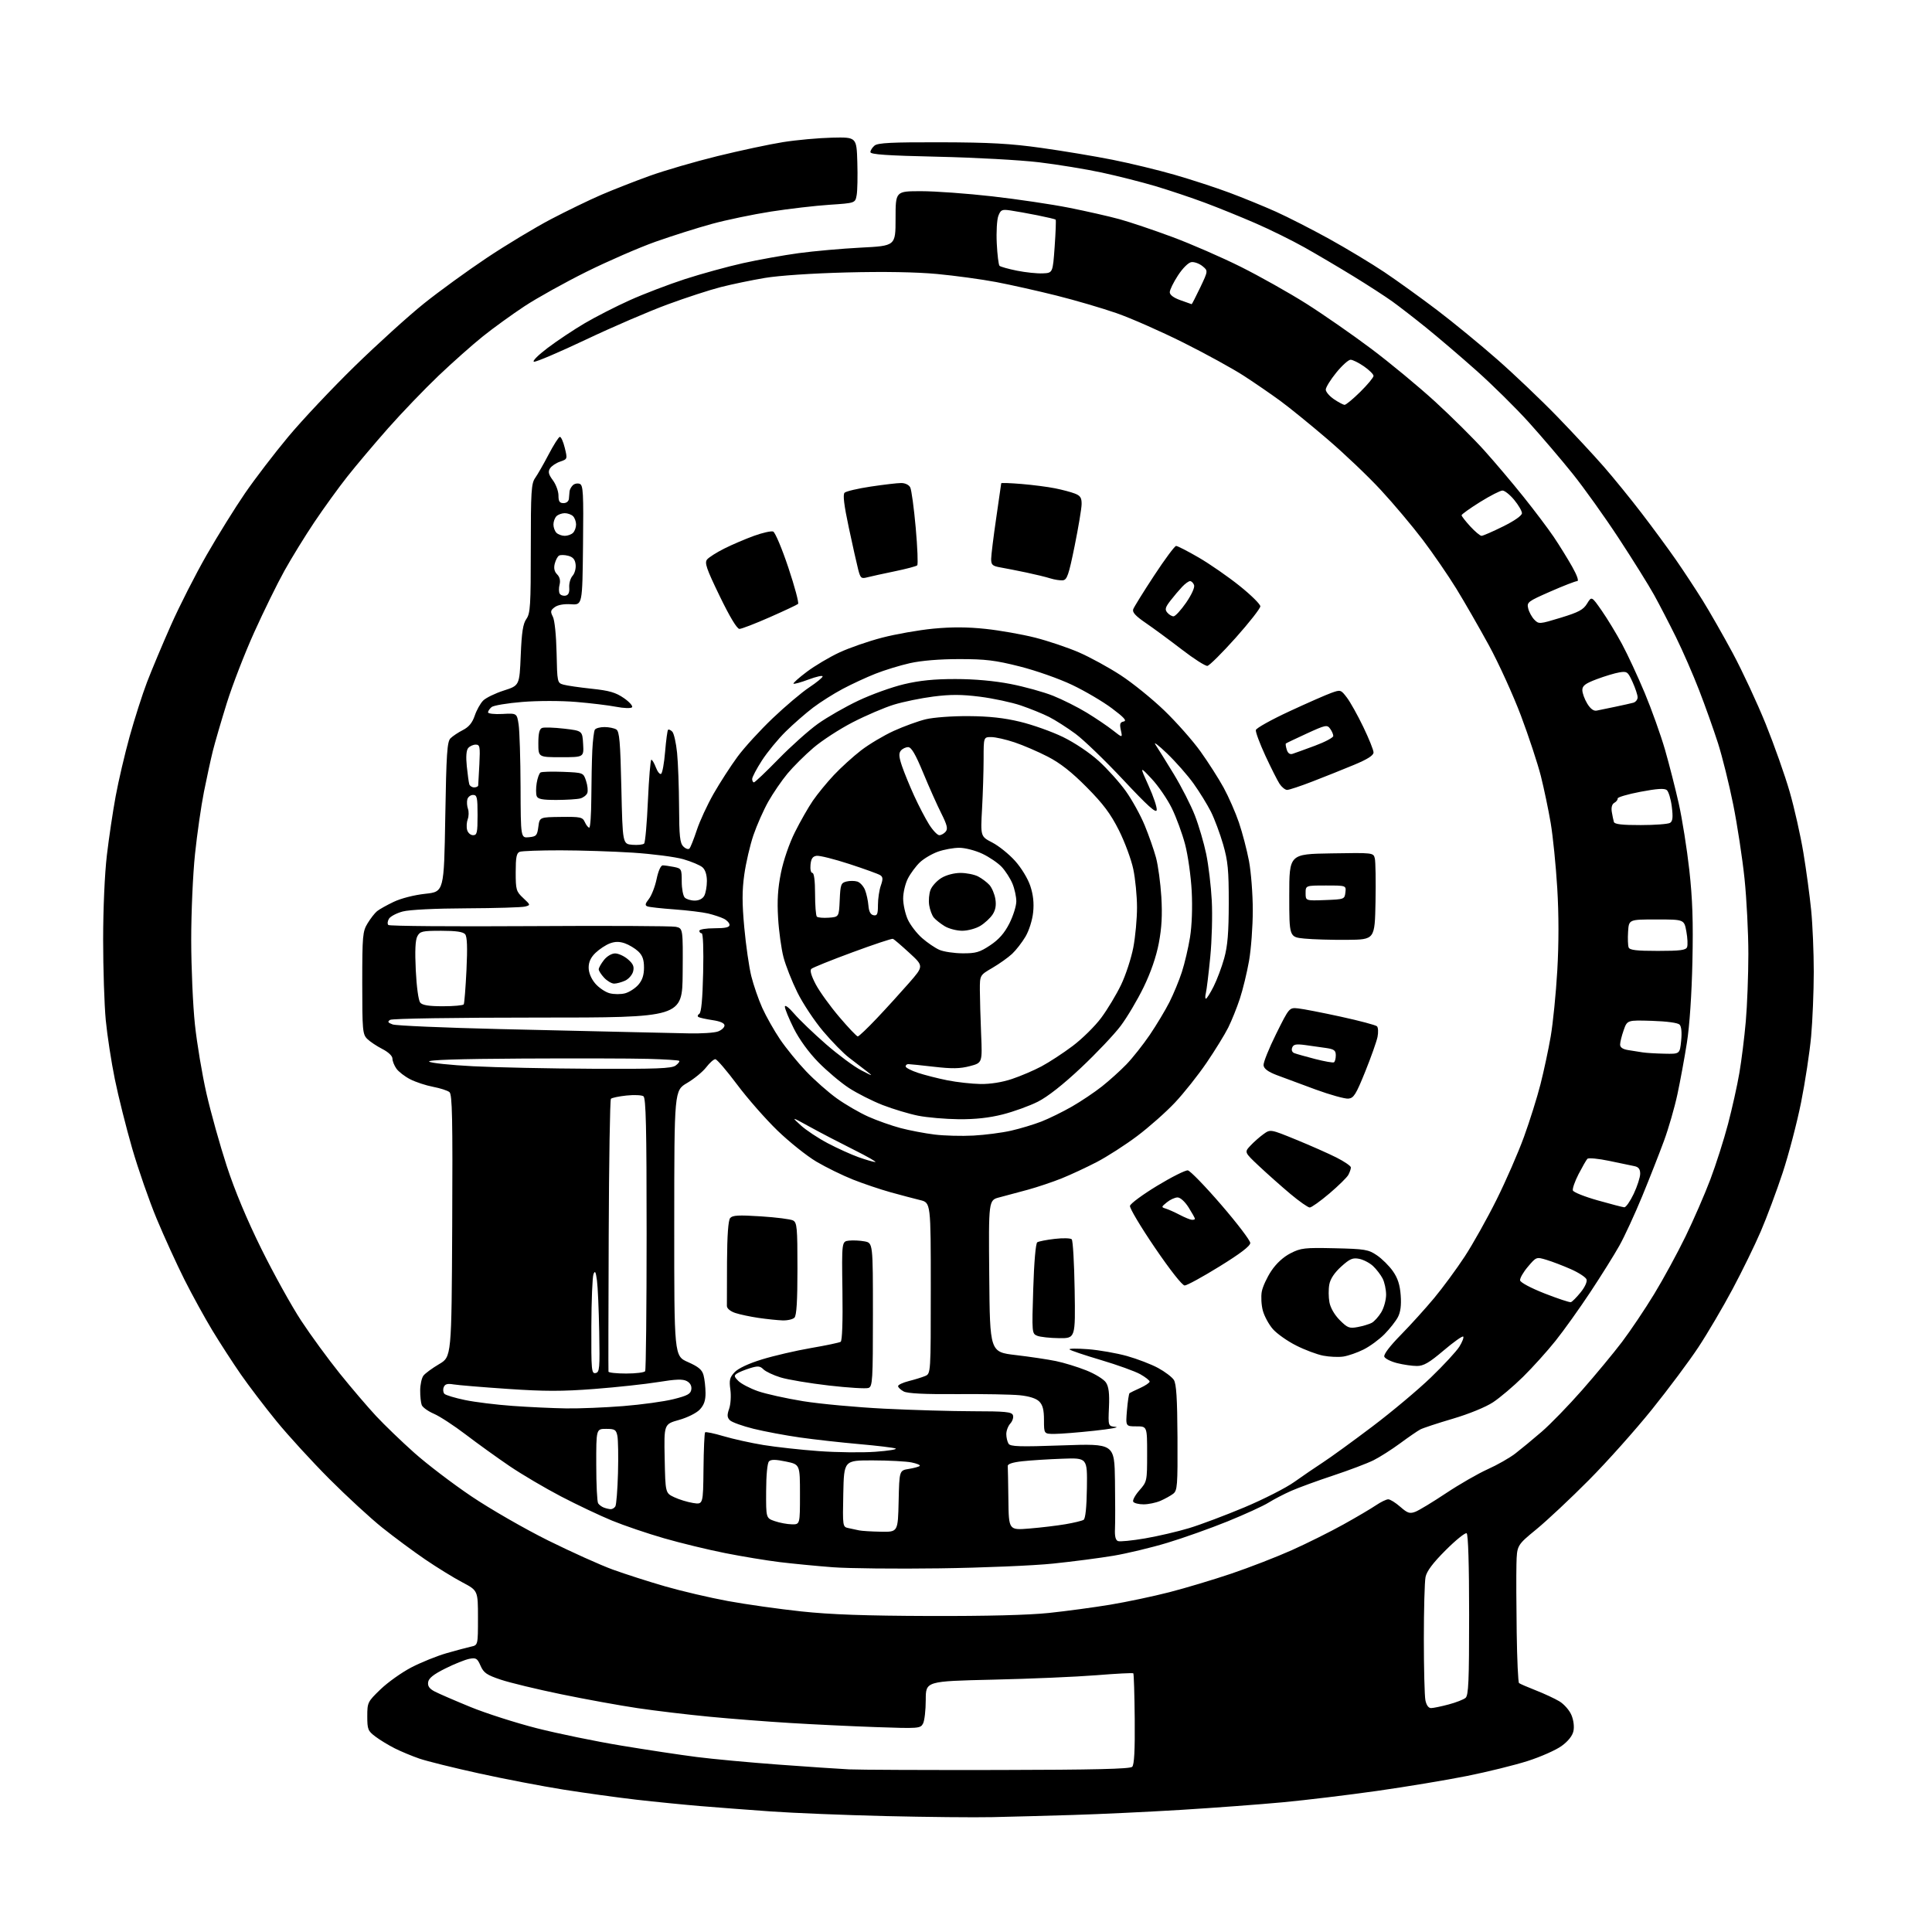<?xml version="1.0" encoding="UTF-8" standalone="no"?>
<svg 
  version="1.1" 
  xmlns="http://www.w3.org/2000/svg" 
  xmlns:xlink="http://www.w3.org/1999/xlink" 
  xmlns:svg="http://www.w3.org/2000/svg"
  xmlns:rdf="http://www.w3.org/1999/02/22-rdf-syntax-ns#"
  xmlns:cc="http://creativecommons.org/ns#"
  xmlns:dc="http://purl.org/dc/elements/1.1/"
  viewBox="0 0 768 768"
  width="768"
  height="768"
>
<style>svg {background-color: white; }</style>"
<path stroke="none" fill="black" fill-rule="evenodd" d="M394.50,722.34C387.35,722.50 368.23,722.31 352.00,721.92C335.77,721.53 315.30,720.70 306.50,720.08C297.70,719.45 285.10,718.50 278.50,717.95C271.90,717.40 260.43,716.26 253.00,715.41C245.57,714.56 232.53,712.75 224.00,711.40C215.47,710.04 200.30,707.13 190.28,704.92C180.26,702.72 169.66,700.09 166.73,699.08C163.80,698.07 159.40,696.24 156.95,695.01C154.50,693.78 151.04,691.68 149.25,690.33C146.26,688.09 146.00,687.46 146.00,682.26C146.00,676.76 146.14,676.48 151.25,671.55C154.14,668.76 159.65,664.84 163.50,662.83C167.35,660.83 173.65,658.28 177.50,657.17C181.35,656.06 185.74,654.88 187.25,654.56C190.00,653.96 190.00,653.96 190.00,643.12C190.00,632.28 190.00,632.28 183.75,628.98C180.31,627.17 173.68,623.08 169.00,619.89C164.32,616.70 156.68,611.04 152.00,607.30C147.32,603.56 137.85,594.84 130.94,587.92C124.04,581.00 114.56,570.65 109.89,564.92C105.22,559.19 98.82,550.79 95.68,546.26C92.54,541.73 87.48,533.91 84.43,528.89C81.39,523.86 76.38,514.75 73.30,508.63C70.23,502.51 65.27,491.65 62.29,484.50C59.31,477.35 54.93,464.75 52.54,456.50C50.16,448.25 47.05,435.88 45.65,429.00C44.24,422.12 42.62,411.55 42.04,405.50C41.47,399.45 41.00,385.05 41.00,373.49C41.00,361.28 41.62,347.26 42.48,339.99C43.29,333.12 44.86,322.55 45.98,316.50C47.09,310.45 49.60,299.74 51.55,292.70C53.51,285.66 56.60,275.99 58.43,271.20C60.26,266.42 64.53,256.23 67.93,248.57C71.32,240.91 77.73,228.31 82.17,220.57C86.61,212.83 93.45,201.82 97.37,196.11C101.29,190.39 109.04,180.27 114.59,173.61C120.14,166.95 132.06,154.30 141.09,145.49C150.12,136.69 162.45,125.52 168.50,120.67C174.55,115.82 185.80,107.65 193.50,102.51C201.20,97.37 212.68,90.46 219.00,87.14C225.32,83.83 234.32,79.47 239.00,77.45C243.68,75.43 252.31,72.05 258.19,69.93C264.06,67.81 276.21,64.27 285.19,62.06C294.16,59.86 305.89,57.35 311.25,56.50C316.61,55.64 325.39,54.85 330.75,54.72C340.50,54.50 340.50,54.50 340.80,64.50C340.97,70.00 340.85,75.90 340.53,77.61C339.96,80.72 339.96,80.72 329.73,81.40C324.10,81.77 313.65,82.99 306.50,84.10C299.35,85.22 288.77,87.42 282.99,89.00C277.21,90.58 267.12,93.78 260.56,96.10C254.01,98.43 241.64,103.81 233.07,108.06C224.51,112.32 213.45,118.47 208.50,121.73C203.55,125.00 196.12,130.37 192.00,133.67C187.88,136.97 179.92,144.03 174.32,149.36C168.73,154.70 159.69,164.11 154.24,170.28C148.79,176.45 141.50,185.10 138.03,189.49C134.56,193.88 128.68,202.02 124.96,207.56C121.24,213.10 115.89,221.80 113.06,226.89C110.23,231.98 104.83,242.98 101.06,251.33C97.29,259.67 92.38,272.35 90.15,279.50C87.93,286.65 85.43,295.20 84.61,298.50C83.79,301.80 82.20,309.12 81.07,314.77C79.95,320.42 78.35,331.54 77.52,339.49C76.68,347.44 76.00,362.84 76.01,373.72C76.02,384.60 76.68,399.67 77.48,407.21C78.28,414.76 80.35,427.13 82.08,434.71C83.82,442.30 87.44,455.25 90.13,463.50C93.30,473.23 98.15,484.83 103.92,496.50C108.82,506.40 115.93,519.23 119.73,525.00C123.52,530.77 130.42,540.21 135.06,545.98C139.70,551.74 146.20,559.35 149.50,562.89C152.80,566.43 159.64,573.02 164.70,577.53C169.76,582.04 180.00,589.84 187.46,594.86C194.91,599.88 208.60,607.75 217.86,612.35C227.13,616.94 238.71,622.16 243.61,623.94C248.50,625.71 257.86,628.72 264.42,630.61C270.97,632.50 282.22,635.13 289.42,636.45C296.61,637.77 309.70,639.62 318.50,640.56C330.14,641.81 344.04,642.30 369.50,642.38C392.22,642.45 408.89,642.02 417.00,641.17C423.88,640.44 434.82,638.97 441.32,637.89C447.82,636.81 458.40,634.58 464.82,632.93C471.24,631.28 482.35,627.95 489.50,625.53C496.65,623.11 507.45,618.92 513.50,616.22C519.55,613.51 528.77,608.92 534.00,606.01C539.23,603.11 545.07,599.66 546.98,598.36C548.90,597.06 551.09,596.00 551.85,596.00C552.61,596.00 554.76,597.34 556.62,598.97C559.51,601.51 560.39,601.80 562.61,600.96C564.04,600.42 569.55,597.08 574.85,593.55C580.16,590.02 587.59,585.75 591.37,584.05C595.15,582.36 600.10,579.54 602.37,577.79C604.64,576.04 609.34,572.16 612.82,569.16C616.30,566.16 623.53,558.71 628.90,552.60C634.27,546.50 641.42,537.86 644.79,533.42C648.15,528.97 653.90,520.42 657.55,514.42C661.21,508.41 666.82,498.10 670.03,491.50C673.24,484.90 677.68,474.70 679.89,468.84C682.11,462.97 685.27,453.07 686.91,446.84C688.55,440.60 690.59,431.45 691.43,426.50C692.28,421.55 693.43,412.32 693.98,406.00C694.54,399.68 694.99,387.62 695.00,379.22C695.00,370.82 694.31,357.32 693.47,349.22C692.62,341.12 690.60,327.89 688.98,319.81C687.36,311.73 684.63,300.76 682.93,295.43C681.22,290.10 677.86,280.65 675.45,274.43C673.05,268.21 668.90,258.71 666.24,253.31C663.58,247.92 659.66,240.35 657.53,236.50C655.40,232.65 649.09,222.53 643.49,214.00C637.90,205.47 629.63,193.90 625.12,188.28C620.61,182.66 612.74,173.44 607.63,167.78C602.52,162.13 593.20,152.93 586.92,147.34C580.64,141.75 571.67,134.09 567.00,130.32C562.33,126.55 556.25,121.84 553.50,119.86C550.75,117.88 543.77,113.36 538.00,109.82C532.23,106.28 523.45,101.10 518.50,98.32C513.55,95.54 504.77,91.21 499.00,88.71C493.23,86.20 484.20,82.54 478.95,80.58C473.70,78.62 464.93,75.68 459.45,74.04C453.98,72.41 444.32,69.96 438.00,68.60C431.68,67.24 420.43,65.40 413.00,64.51C405.57,63.62 387.46,62.62 372.75,62.30C352.60,61.85 346.00,61.40 346.00,60.47C346.00,59.80 346.74,58.63 347.65,57.87C348.96,56.79 354.46,56.51 373.90,56.56C393.46,56.61 401.68,57.07 414.00,58.80C422.52,59.99 435.24,62.11 442.25,63.51C449.26,64.90 460.36,67.59 466.92,69.48C473.48,71.37 483.27,74.56 488.67,76.58C494.08,78.60 502.40,82.00 507.17,84.14C511.95,86.29 521.52,91.18 528.46,95.01C535.39,98.85 545.21,104.77 550.28,108.16C555.35,111.56 564.78,118.35 571.24,123.25C577.70,128.16 588.50,137.02 595.24,142.94C601.98,148.86 612.69,159.06 619.03,165.60C625.37,172.15 633.70,181.10 637.53,185.50C641.37,189.90 648.14,198.22 652.57,204.00C657.00,209.78 663.12,218.10 666.18,222.50C669.23,226.90 673.99,234.13 676.76,238.57C679.53,243.01 684.93,252.46 688.76,259.57C692.58,266.68 698.49,279.37 701.89,287.77C705.28,296.17 709.58,308.32 711.43,314.77C713.29,321.22 715.74,332.12 716.88,339.00C718.02,345.88 719.41,356.16 719.97,361.86C720.54,367.55 721.00,378.58 721.00,386.36C720.99,394.14 720.52,405.68 719.95,412.00C719.37,418.32 717.58,430.12 715.96,438.21C714.34,446.30 711.04,458.90 708.63,466.21C706.21,473.52 702.30,484.00 699.93,489.50C697.57,495.00 692.51,505.35 688.69,512.50C684.88,519.65 678.79,530.00 675.16,535.50C671.54,541.00 663.19,552.18 656.63,560.33C650.06,568.49 638.80,581.11 631.59,588.36C624.39,595.62 615.01,604.41 610.75,607.91C603.00,614.27 603.00,614.27 602.81,621.88C602.71,626.07 602.75,638.27 602.91,649.00C603.06,659.73 603.48,668.75 603.84,669.05C604.20,669.35 607.20,670.65 610.50,671.94C613.80,673.23 618.01,675.19 619.86,676.29C621.72,677.40 623.88,679.86 624.67,681.76C625.53,683.81 625.85,686.40 625.46,688.16C625.05,690.04 623.32,692.20 620.75,694.06C618.52,695.68 612.46,698.36 607.29,700.02C602.12,701.67 591.27,704.35 583.19,705.97C575.11,707.59 559.05,710.26 547.50,711.90C535.95,713.54 519.07,715.58 510.00,716.43C500.92,717.28 482.70,718.64 469.50,719.45C456.30,720.25 436.95,721.17 426.50,721.48C416.05,721.80 401.65,722.18 394.50,722.34zM396.70,703.60C435.02,703.53 449.21,703.19 450.07,702.33C450.88,701.52 451.18,695.78 451.07,683.37C450.98,673.58 450.73,665.40 450.51,665.17C450.29,664.95 443.67,665.29 435.80,665.93C427.94,666.56 409.46,667.36 394.75,667.69C368.00,668.31 368.00,668.31 368.00,675.72C368.00,679.80 367.51,684.04 366.92,685.15C365.87,687.10 365.21,687.15 348.17,686.55C338.45,686.21 323.07,685.47 314.00,684.91C304.93,684.36 290.52,683.24 282.00,682.42C273.48,681.61 260.65,680.08 253.50,679.02C246.35,677.96 232.66,675.47 223.08,673.49C213.49,671.52 202.69,668.91 199.08,667.70C193.49,665.83 192.28,665.00 191.03,662.17C189.73,659.19 189.24,658.90 186.53,659.42C184.87,659.75 180.57,661.47 177.00,663.26C172.34,665.58 170.41,667.12 170.19,668.69C169.96,670.28 170.70,671.31 172.88,672.44C174.53,673.29 180.90,676.05 187.03,678.56C193.16,681.07 205.00,684.86 213.34,686.99C221.68,689.11 236.82,692.23 247.00,693.91C257.18,695.60 270.68,697.64 277.00,698.44C283.32,699.25 297.95,700.61 309.50,701.46C321.05,702.31 333.65,703.16 337.50,703.35C341.35,703.54 367.99,703.65 396.70,703.60zM568.88,678.99C569.77,678.98 572.89,678.34 575.81,677.56C578.72,676.79 581.76,675.61 582.56,674.95C583.76,673.95 584.00,668.45 584.00,641.94C584.00,621.94 583.63,609.89 583.01,609.50C582.46,609.17 578.71,612.19 574.67,616.23C569.55,621.35 567.14,624.57 566.67,626.91C566.30,628.75 566.00,639.81 566.00,651.50C566.00,663.19 566.28,674.16 566.62,675.88C567.02,677.84 567.85,679.00 568.88,678.99zM373.50,623.44C356.45,623.68 337.32,623.48 331.00,623.00C324.68,622.52 315.23,621.60 310.00,620.97C304.77,620.33 294.99,618.72 288.25,617.38C281.52,616.05 270.60,613.40 264.00,611.50C257.40,609.60 248.06,606.43 243.25,604.45C238.44,602.47 229.32,598.15 223.00,594.85C216.68,591.55 207.49,586.13 202.58,582.81C197.68,579.48 189.84,573.84 185.16,570.27C180.48,566.70 174.78,562.98 172.47,561.99C170.17,561.00 168.00,559.44 167.64,558.52C167.29,557.59 167.01,554.96 167.03,552.67C167.05,550.38 167.63,547.75 168.32,546.84C169.02,545.93 171.82,543.87 174.54,542.27C179.50,539.36 179.50,539.36 179.76,487.31C179.97,444.44 179.78,435.06 178.66,434.13C177.91,433.51 174.99,432.57 172.17,432.03C169.34,431.50 165.26,430.15 163.08,429.04C160.91,427.93 158.43,426.02 157.57,424.79C156.70,423.56 156.00,421.76 156.00,420.80C156.00,419.75 154.36,418.21 151.96,416.98C149.74,415.84 147.04,414.04 145.96,412.96C144.14,411.14 144.00,409.53 144.00,390.75C144.01,371.87 144.15,370.26 146.13,367.02C147.30,365.10 148.98,362.94 149.88,362.21C150.77,361.48 153.75,359.81 156.50,358.50C159.40,357.11 164.66,355.77 169.00,355.30C176.50,354.50 176.50,354.50 177.00,324.78C177.43,299.51 177.74,294.83 179.08,293.49C179.94,292.63 182.16,291.15 184.00,290.21C186.37,289.00 187.75,287.33 188.71,284.50C189.45,282.30 190.96,279.60 192.05,278.50C193.14,277.40 196.84,275.60 200.27,274.50C206.50,272.50 206.50,272.50 207.00,260.50C207.38,251.27 207.90,247.93 209.25,246.03C210.81,243.83 211.00,240.73 211.00,218.00C211.00,195.27 211.19,192.17 212.75,189.98C213.71,188.62 216.11,184.43 218.08,180.67C220.05,176.90 222.05,173.75 222.53,173.66C223.01,173.57 223.90,175.53 224.50,178.00C225.60,182.47 225.58,182.51 222.65,183.50C221.02,184.05 219.21,185.27 218.63,186.21C217.80,187.53 218.06,188.60 219.78,190.92C221.00,192.57 222.00,195.29 222.00,196.96C222.00,199.33 222.44,200.00 224.00,200.00C225.18,200.00 226.06,199.28 226.15,198.25C226.24,197.29 226.35,195.95 226.41,195.29C226.47,194.62 227.05,193.55 227.69,192.91C228.34,192.26 229.58,192.01 230.45,192.34C231.83,192.87 231.99,195.82 231.76,216.72C231.50,240.50 231.50,240.50 227.00,240.20C224.21,240.01 221.75,240.45 220.53,241.35C218.83,242.59 218.73,243.13 219.77,245.15C220.48,246.52 221.10,252.52 221.25,259.48C221.50,271.31 221.53,271.46 224.00,272.16C225.38,272.55 230.43,273.28 235.24,273.79C242.26,274.53 244.78,275.27 248.03,277.52C250.25,279.06 251.69,280.71 251.23,281.17C250.76,281.64 247.93,281.54 244.94,280.96C241.95,280.38 234.78,279.51 229.00,279.03C223.02,278.53 213.84,278.53 207.66,279.03C201.70,279.51 196.19,280.43 195.41,281.07C194.64,281.72 194.00,282.67 194.00,283.18C194.00,283.69 196.58,283.98 199.73,283.81C205.47,283.50 205.47,283.50 206.16,288.00C206.54,290.48 206.89,301.64 206.93,312.81C207.00,333.13 207.00,333.13 210.25,332.81C213.19,332.53 213.55,332.14 214.00,328.67C214.50,324.84 214.50,324.84 223.00,324.74C230.81,324.65 231.58,324.82 232.49,326.82C233.03,328.02 233.82,329.00 234.24,329.00C234.66,329.00 235.02,323.71 235.06,317.25C235.09,310.79 235.27,302.27 235.45,298.32C235.64,294.37 236.10,290.66 236.46,290.07C236.82,289.48 238.55,289.01 240.31,289.02C242.06,289.02 244.18,289.46 245.00,289.98C246.23,290.76 246.59,294.87 247.00,313.21C247.50,335.50 247.50,335.50 251.38,335.82C253.52,335.99 255.62,335.77 256.06,335.32C256.49,334.87 257.17,327.19 257.56,318.25C257.96,309.31 258.57,302.00 258.92,302.00C259.27,302.00 260.09,303.39 260.73,305.09C261.37,306.79 262.30,307.93 262.80,307.62C263.30,307.31 264.02,303.36 264.39,298.82C264.77,294.29 265.30,290.37 265.56,290.11C265.82,289.85 266.57,290.17 267.23,290.83C267.89,291.49 268.75,295.28 269.15,299.26C269.55,303.24 269.90,312.88 269.94,320.68C269.99,332.41 270.28,335.14 271.64,336.49C272.54,337.39 273.62,337.76 274.06,337.31C274.49,336.87 275.80,333.57 276.98,330.00C278.15,326.43 281.17,319.90 283.68,315.50C286.20,311.10 290.46,304.50 293.16,300.83C295.86,297.16 302.17,290.26 307.17,285.50C312.17,280.74 318.68,275.24 321.63,273.28C324.59,271.32 327.00,269.34 327.00,268.87C327.00,268.41 324.49,268.97 321.43,270.11C318.37,271.26 315.67,272.00 315.43,271.77C315.20,271.53 317.59,269.40 320.75,267.03C323.91,264.66 329.70,261.22 333.62,259.39C337.53,257.56 345.18,254.90 350.62,253.49C356.05,252.07 365.23,250.46 371.00,249.90C378.34,249.20 384.60,249.23 391.82,250.00C397.49,250.60 406.34,252.17 411.49,253.47C416.63,254.78 424.45,257.41 428.86,259.32C433.27,261.23 440.75,265.32 445.47,268.40C450.20,271.48 458.02,277.81 462.85,282.46C467.67,287.11 474.14,294.42 477.21,298.71C480.28,302.99 484.42,309.47 486.41,313.10C488.39,316.72 491.13,322.97 492.50,326.99C493.86,331.00 495.66,337.87 496.49,342.25C497.32,346.63 498.00,355.46 498.00,361.86C498.00,368.26 497.33,377.31 496.51,381.97C495.69,386.63 494.05,393.38 492.87,396.97C491.69,400.56 489.60,405.75 488.23,408.50C486.86,411.25 482.98,417.54 479.62,422.48C476.25,427.42 470.60,434.54 467.05,438.31C463.50,442.08 456.75,448.06 452.05,451.59C447.35,455.13 440.12,459.77 436.00,461.92C431.88,464.06 425.62,466.97 422.11,468.39C418.59,469.81 412.52,471.85 408.61,472.93C404.70,474.00 399.58,475.37 397.24,475.98C392.97,477.08 392.97,477.08 393.24,507.27C393.50,537.45 393.50,537.45 403.76,538.66C409.41,539.32 416.61,540.40 419.76,541.05C422.92,541.70 428.34,543.36 431.81,544.75C435.30,546.13 438.81,548.30 439.64,549.58C440.75,551.27 441.07,553.93 440.83,559.41C440.50,566.92 440.50,566.92 443.50,567.21C445.15,567.37 441.30,568.07 434.94,568.75C428.58,569.44 421.50,570.00 419.19,570.00C415.00,570.00 415.00,570.00 415.00,564.50C415.00,560.44 414.51,558.51 413.11,557.11C411.89,555.89 409.16,555.02 405.36,554.63C402.14,554.31 390.94,554.10 380.47,554.18C367.45,554.27 360.74,553.93 359.22,553.12C358.00,552.46 357.00,551.51 357.00,551.00C357.00,550.49 358.91,549.59 361.25,549.00C363.59,548.41 366.51,547.51 367.75,546.99C370.00,546.04 370.00,546.04 370.00,512.06C370.00,478.08 370.00,478.08 365.75,477.05C363.41,476.48 358.12,475.08 354.00,473.94C349.88,472.79 343.12,470.51 339.00,468.87C334.88,467.23 328.37,464.04 324.54,461.78C320.71,459.51 313.74,453.94 309.04,449.40C304.34,444.85 297.12,436.63 293.00,431.11C288.88,425.60 284.99,421.07 284.37,421.05C283.75,421.02 282.11,422.46 280.74,424.25C279.36,426.04 275.94,428.85 273.14,430.50C268.04,433.50 268.04,433.50 268.02,486.26C268.00,539.03 268.00,539.03 273.46,541.44C277.68,543.31 279.10,544.50 279.67,546.68C280.09,548.23 280.44,551.38 280.46,553.67C280.49,556.69 279.86,558.52 278.18,560.31C276.86,561.71 273.29,563.50 269.90,564.45C263.94,566.12 263.94,566.12 264.22,579.81C264.50,593.50 264.50,593.50 268.00,595.16C269.93,596.08 273.30,597.11 275.50,597.46C279.50,598.09 279.50,598.09 279.65,583.98C279.73,576.22 280.02,569.65 280.29,569.37C280.57,569.10 283.87,569.79 287.64,570.91C291.41,572.03 298.55,573.61 303.50,574.42C308.45,575.23 318.35,576.32 325.50,576.84C332.65,577.36 342.77,577.48 348.00,577.10C353.23,576.72 356.82,576.13 356.00,575.80C355.18,575.46 348.65,574.68 341.50,574.05C334.35,573.42 323.77,572.24 318.00,571.42C312.23,570.60 303.91,569.04 299.53,567.96C295.14,566.87 290.92,565.35 290.15,564.58C289.04,563.47 288.97,562.51 289.84,560.02C290.45,558.28 290.67,554.85 290.33,552.40C289.81,548.61 290.07,547.55 292.02,545.47C293.46,543.95 297.57,542.02 302.91,540.38C307.64,538.93 316.38,536.90 322.34,535.87C328.30,534.85 333.63,533.73 334.17,533.39C334.79,533.01 335.06,525.35 334.88,513.14C334.60,493.50 334.60,493.50 337.46,493.17C339.03,492.99 341.82,493.12 343.66,493.46C347.00,494.09 347.00,494.09 347.00,522.58C347.00,548.63 346.85,551.12 345.27,551.72C344.33,552.09 337.24,551.66 329.52,550.77C321.81,549.88 313.16,548.43 310.30,547.55C307.43,546.67 304.37,545.22 303.48,544.34C302.13,542.98 301.27,542.91 298.18,543.86C296.16,544.48 293.82,545.43 293.00,545.96C291.70,546.80 291.77,547.21 293.52,548.96C294.64,550.08 298.11,551.89 301.25,553.00C304.38,554.10 312.47,555.89 319.22,556.99C325.97,558.08 340.50,559.42 351.50,559.97C362.50,560.52 378.38,560.98 386.78,560.99C399.60,561.00 402.16,561.25 402.65,562.54C402.98,563.38 402.51,564.88 401.62,565.87C400.73,566.85 400.01,568.75 400.02,570.08C400.02,571.41 400.43,573.13 400.91,573.89C401.65,575.05 405.29,575.17 422.40,574.56C443.00,573.84 443.00,573.84 443.22,588.67C443.33,596.83 443.34,605.43 443.22,607.78C443.08,610.68 443.46,612.24 444.41,612.60C445.18,612.90 450.01,612.42 455.15,611.54C460.29,610.66 468.19,608.82 472.70,607.45C477.21,606.09 487.11,602.36 494.70,599.18C502.29,595.99 511.20,591.46 514.50,589.10C517.80,586.75 522.98,583.22 526.00,581.25C529.02,579.28 537.80,572.91 545.50,567.09C553.20,561.28 563.67,552.50 568.77,547.59C573.87,542.68 578.99,537.14 580.14,535.28C581.29,533.42 581.97,531.63 581.65,531.31C581.33,530.99 577.81,533.49 573.83,536.87C568.11,541.72 565.90,543.00 563.24,543.00C561.40,543.00 557.85,542.49 555.36,541.86C552.87,541.23 550.58,540.08 550.28,539.30C549.95,538.42 552.48,535.09 556.80,530.69C560.69,526.73 566.67,520.12 570.10,516.00C573.53,511.88 578.99,504.45 582.24,499.50C585.48,494.55 591.18,484.38 594.90,476.90C598.62,469.43 603.53,458.18 605.81,451.90C608.09,445.63 611.04,436.23 612.37,431.00C613.70,425.77 615.53,417.23 616.43,412.00C617.33,406.77 618.51,395.03 619.04,385.89C619.67,375.10 619.67,363.58 619.03,353.02C618.49,344.07 617.32,332.42 616.42,327.13C615.52,321.83 613.76,313.44 612.51,308.47C611.25,303.51 607.69,292.71 604.59,284.47C601.48,276.24 595.75,263.65 591.85,256.50C587.94,249.35 582.12,239.22 578.91,234.00C575.70,228.78 569.70,220.05 565.58,214.60C561.45,209.16 553.96,200.25 548.92,194.81C543.89,189.36 534.30,180.24 527.63,174.54C520.96,168.83 512.58,162.02 509.00,159.40C505.43,156.78 498.90,152.29 494.50,149.43C490.10,146.57 479.25,140.61 470.38,136.18C461.52,131.75 449.59,126.49 443.88,124.50C438.17,122.51 427.43,119.36 420.00,117.50C412.57,115.64 401.77,113.22 396.00,112.12C390.23,111.03 379.68,109.59 372.57,108.92C364.23,108.14 351.46,107.92 336.57,108.30C322.87,108.65 309.64,109.54 304.00,110.49C298.77,111.37 290.92,113.00 286.54,114.12C282.17,115.23 272.65,118.33 265.39,121.01C258.12,123.68 243.52,129.96 232.94,134.98C222.36,139.99 213.05,143.96 212.27,143.79C211.46,143.63 213.83,141.24 217.67,138.33C221.43,135.49 228.05,131.07 232.39,128.52C236.73,125.96 244.83,121.82 250.39,119.32C255.95,116.82 265.82,113.05 272.31,110.94C278.81,108.84 289.16,105.99 295.31,104.62C301.47,103.25 311.45,101.45 317.50,100.63C323.55,99.81 334.69,98.82 342.25,98.43C356.00,97.73 356.00,97.73 356.00,86.87C356.00,76.00 356.00,76.00 366.18,76.00C371.78,76.00 384.49,76.92 394.43,78.05C404.37,79.18 418.12,81.22 425.00,82.59C431.88,83.96 440.88,86.00 445.00,87.13C449.12,88.26 458.57,91.44 466.00,94.20C473.43,96.96 485.69,102.30 493.24,106.07C500.80,109.85 512.50,116.43 519.24,120.69C525.99,124.96 537.58,133.01 545.00,138.58C552.42,144.14 563.90,153.64 570.50,159.68C577.10,165.73 585.90,174.46 590.05,179.09C594.21,183.71 601.22,192.00 605.62,197.50C610.03,203.00 615.45,210.20 617.68,213.50C619.90,216.80 623.17,222.09 624.95,225.25C626.90,228.70 627.70,231.00 626.96,231.00C626.29,231.00 621.49,232.86 616.30,235.14C607.30,239.09 606.88,239.40 607.49,241.89C607.84,243.33 608.94,245.33 609.94,246.35C611.70,248.15 611.99,248.12 620.42,245.55C627.54,243.38 629.41,242.38 630.89,239.94C632.69,236.98 632.69,236.98 636.71,242.74C638.92,245.91 642.54,251.88 644.76,256.00C646.98,260.12 651.06,268.90 653.82,275.50C656.57,282.10 660.19,292.23 661.86,298.00C663.52,303.77 665.99,313.45 667.35,319.50C668.70,325.55 670.58,337.37 671.52,345.77C672.80,357.25 673.11,366.32 672.76,382.27C672.48,395.22 671.63,407.79 670.57,414.50C669.62,420.55 667.92,429.77 666.80,435.00C665.68,440.23 663.28,448.55 661.46,453.50C659.64,458.45 655.75,468.35 652.81,475.50C649.86,482.65 645.78,491.51 643.72,495.18C641.66,498.86 636.46,507.18 632.15,513.68C627.85,520.18 621.64,528.88 618.34,533.00C615.05,537.12 609.24,543.57 605.43,547.32C601.63,551.06 596.26,555.61 593.50,557.43C590.59,559.35 583.91,562.08 577.50,563.97C571.45,565.75 565.64,567.67 564.59,568.23C563.53,568.79 559.93,571.26 556.59,573.73C553.24,576.20 548.48,579.23 546.00,580.47C543.52,581.71 536.33,584.43 530.00,586.53C523.67,588.62 516.14,591.38 513.25,592.65C510.36,593.93 506.31,596.04 504.25,597.33C502.19,598.63 494.88,601.97 488.00,604.77C481.12,607.56 470.32,611.40 464.00,613.30C457.68,615.21 448.06,617.51 442.62,618.43C437.19,619.34 426.39,620.75 418.62,621.55C410.86,622.36 390.55,623.21 373.50,623.44zM350.22,608.88C356.94,609.00 356.94,609.00 357.22,596.77C357.50,584.53 357.50,584.53 361.26,583.92C363.33,583.59 365.29,583.05 365.61,582.72C365.94,582.39 364.47,581.77 362.35,581.34C360.23,580.91 353.32,580.54 347.00,580.53C335.50,580.50 335.50,580.50 335.22,593.72C334.95,606.78 334.97,606.95 337.22,607.43C338.47,607.70 340.40,608.11 341.50,608.35C342.60,608.58 346.52,608.82 350.22,608.88zM409.25,607.61C413.79,607.24 420.22,606.47 423.55,605.90C426.88,605.33 430.12,604.55 430.74,604.16C431.48,603.70 431.95,599.21 432.06,591.48C432.23,579.50 432.23,579.50 422.35,579.86C416.92,580.05 409.79,580.50 406.49,580.86C402.62,581.27 400.54,581.94 400.60,582.75C400.65,583.44 400.77,589.46 400.85,596.14C401.00,608.29 401.00,608.29 409.25,607.61zM314.75,605.94C318.00,606.00 318.00,606.00 318.00,594.07C318.00,582.14 318.00,582.14 312.39,580.98C308.32,580.13 306.49,580.11 305.69,580.91C305.03,581.57 304.57,586.34 304.55,592.75C304.50,603.48 304.50,603.48 308.00,604.68C309.93,605.35 312.96,605.91 314.75,605.94zM242.69,599.92C243.35,599.96 244.21,599.47 244.61,598.82C245.01,598.17 245.48,592.21 245.66,585.57C245.84,578.93 245.73,572.26 245.41,570.75C244.91,568.31 244.39,568.00 240.92,568.00C237.00,568.00 237.00,568.00 237.02,582.25C237.02,590.09 237.36,597.00 237.77,597.60C238.17,598.21 239.18,598.96 240.00,599.27C240.82,599.59 242.04,599.88 242.69,599.92zM454.59,598.00C452.68,598.00 450.83,597.54 450.48,596.97C450.13,596.40 451.23,594.36 452.92,592.44C455.96,588.98 456.00,588.78 456.00,577.97C456.00,567.00 456.00,567.00 451.73,567.00C447.45,567.00 447.45,567.00 447.99,560.57C448.29,557.03 448.75,553.98 449.02,553.79C449.28,553.60 451.19,552.67 453.25,551.74C455.31,550.80 457.00,549.66 457.00,549.20C457.00,548.74 455.31,547.42 453.25,546.26C451.19,545.11 444.17,542.58 437.65,540.64C431.13,538.71 425.50,536.81 425.15,536.42C424.79,536.04 428.10,536.00 432.50,536.33C436.90,536.67 443.87,537.89 448.00,539.04C452.12,540.20 457.69,542.34 460.37,543.80C463.06,545.26 465.86,547.38 466.61,548.52C467.62,550.08 467.98,555.75 468.07,571.49C468.16,590.68 468.02,592.52 466.34,593.81C465.33,594.58 463.05,595.84 461.28,596.61C459.51,597.37 456.50,598.00 454.59,598.00zM225.05,559.86C230.30,559.94 240.53,559.52 247.77,558.94C255.01,558.36 263.99,557.13 267.72,556.19C273.29,554.80 274.56,554.11 274.81,552.32C275.01,550.91 274.37,549.74 273.01,549.00C271.40,548.15 268.69,548.24 261.70,549.38C256.64,550.21 245.22,551.44 236.32,552.13C223.41,553.12 216.44,553.11 201.82,552.11C191.74,551.43 182.04,550.62 180.26,550.32C177.82,549.91 176.87,550.19 176.38,551.46C176.02,552.38 176.16,553.56 176.68,554.08C177.20,554.60 180.87,555.71 184.82,556.53C188.78,557.36 197.30,558.41 203.76,558.87C210.22,559.34 219.80,559.78 225.05,559.86zM236.75,545.81C238.34,545.50 238.47,544.05 238.20,529.49C238.04,520.69 237.64,511.48 237.30,509.00C236.83,505.48 236.53,504.94 235.92,506.50C235.49,507.60 235.11,516.97 235.07,527.32C235.01,544.73 235.13,546.12 236.75,545.81zM248.94,546.00C252.76,546.00 256.14,545.58 256.46,545.07C256.78,544.55 257.04,519.95 257.04,490.39C257.04,448.11 256.77,436.46 255.77,435.77C255.07,435.30 252.03,435.17 249.01,435.49C246.00,435.81 243.22,436.39 242.85,436.79C242.48,437.18 242.08,461.57 241.97,491.00C241.85,520.42 241.81,544.84 241.88,545.25C241.94,545.66 245.12,546.00 248.94,546.00zM534.00,539.25C532.08,539.54 528.48,539.38 526.00,538.90C523.52,538.42 518.66,536.60 515.20,534.84C511.73,533.09 507.59,530.16 505.99,528.34C504.39,526.52 502.60,523.21 502.00,521.00C501.40,518.78 501.22,515.37 501.58,513.41C501.95,511.45 503.66,507.75 505.38,505.18C507.35,502.23 510.16,499.65 513.00,498.20C517.13,496.09 518.58,495.93 530.58,496.20C542.62,496.48 543.95,496.70 547.34,499.00C549.37,500.38 552.24,503.22 553.71,505.33C555.64,508.09 556.50,510.77 556.80,514.92C557.09,518.86 556.73,521.60 555.68,523.59C554.84,525.19 552.45,528.22 550.38,530.33C548.31,532.44 544.56,535.19 542.06,536.44C539.55,537.70 535.92,538.96 534.00,539.25zM421.00,531.94C417.43,531.90 413.53,531.48 412.33,531.00C410.20,530.14 410.17,529.90 410.73,512.31C411.06,501.72 411.71,494.23 412.33,493.83C412.90,493.46 416.03,492.84 419.28,492.47C422.52,492.09 425.56,492.17 426.03,492.64C426.50,493.11 427.02,502.16 427.19,512.75C427.50,532.00 427.50,532.00 421.00,531.94zM539.74,527.52C541.79,527.14 544.28,526.38 545.29,525.85C546.29,525.31 547.98,523.44 549.05,521.69C550.12,519.93 550.99,516.79 551.00,514.70C551.00,512.61 550.37,509.69 549.60,508.20C548.82,506.72 547.11,504.49 545.80,503.27C544.48,502.04 542.02,500.75 540.32,500.41C537.72,499.89 536.59,500.38 533.14,503.49C530.48,505.90 528.83,508.37 528.42,510.59C528.07,512.47 528.09,515.66 528.47,517.68C528.88,519.90 530.52,522.72 532.59,524.79C535.67,527.87 536.40,528.15 539.74,527.52zM311.05,524.88C309.10,524.81 304.82,524.37 301.55,523.89C298.27,523.41 294.11,522.53 292.30,521.93C290.36,521.29 288.98,520.16 288.95,519.17C288.93,518.25 288.95,510.32 289.00,501.55C289.06,491.06 289.49,485.12 290.25,484.20C291.18,483.08 293.57,482.95 302.45,483.52C308.53,483.91 314.29,484.64 315.25,485.15C316.82,485.98 317.00,487.96 317.00,504.34C317.00,517.21 316.65,522.95 315.80,523.80C315.14,524.46 313.00,524.95 311.05,524.88zM624.44,517.63C624.96,517.49 626.70,515.74 628.32,513.74C630.05,511.61 631.01,509.47 630.66,508.56C630.33,507.70 627.53,505.88 624.43,504.51C621.33,503.14 616.97,501.47 614.75,500.81C610.73,499.60 610.70,499.61 607.36,503.55C605.51,505.72 604.12,508.16 604.26,508.98C604.41,509.82 608.60,512.05 614.01,514.17C619.23,516.21 623.92,517.77 624.44,517.63zM470.92,511.00C469.97,511.00 465.14,504.87 459.09,495.98C453.46,487.72 449.00,480.24 449.18,479.35C449.36,478.45 454.23,474.86 460.00,471.36C465.77,467.86 471.26,465.11 472.19,465.25C473.11,465.39 479.08,471.53 485.44,478.91C491.80,486.28 497.00,493.12 497.00,494.10C497.00,495.31 493.02,498.35 484.76,503.44C478.04,507.60 471.81,511.00 470.92,511.00zM473.75,484.89C474.44,484.95 475.00,484.77 475.00,484.48C475.00,484.19 473.87,482.17 472.49,479.98C471.01,477.65 469.20,476.00 468.10,476.00C467.07,476.00 465.16,476.87 463.86,477.93C461.57,479.79 461.56,479.87 463.50,480.47C464.60,480.82 467.07,481.93 469.00,482.94C470.93,483.95 473.06,484.83 473.75,484.89zM520.64,480.00C519.95,480.00 516.49,477.57 512.94,474.60C509.40,471.62 503.83,466.68 500.56,463.61C494.62,458.03 494.62,458.03 497.06,455.42C498.40,453.98 500.74,451.92 502.26,450.83C505.01,448.86 505.01,448.86 515.26,453.05C520.89,455.35 528.09,458.54 531.25,460.13C534.41,461.73 537.00,463.50 537.00,464.08C537.00,464.66 536.55,465.97 536.00,467.01C535.45,468.04 532.04,471.38 528.44,474.44C524.84,477.50 521.32,480.00 520.64,480.00zM645.68,479.92C646.32,479.96 648.01,477.55 649.43,474.56C650.84,471.57 652.00,467.98 652.00,466.58C652.00,464.75 651.37,463.91 649.75,463.57C648.51,463.32 643.96,462.37 639.64,461.46C635.32,460.56 631.43,460.19 631.00,460.66C630.56,461.12 629.00,463.85 627.51,466.72C626.03,469.60 625.01,472.52 625.24,473.22C625.48,473.93 629.90,475.70 635.08,477.16C640.26,478.63 645.03,479.87 645.68,479.92zM347.91,461.93C348.69,461.97 344.86,459.77 339.41,457.05C333.96,454.33 326.12,450.25 322.00,447.98C314.50,443.85 314.50,443.85 318.31,447.33C320.40,449.25 325.26,452.46 329.09,454.48C332.93,456.50 338.42,458.98 341.28,460.00C344.15,461.02 347.14,461.89 347.91,461.93zM386.93,451.41C391.56,451.16 398.31,450.29 401.93,449.46C405.54,448.64 410.98,447.00 414.00,445.82C417.02,444.64 422.48,441.96 426.12,439.87C429.76,437.78 435.12,434.18 438.03,431.88C440.94,429.58 445.32,425.63 447.77,423.10C450.21,420.57 454.40,415.28 457.08,411.34C459.75,407.40 463.26,401.55 464.88,398.34C466.50,395.13 468.73,389.74 469.82,386.36C470.92,382.98 472.37,376.79 473.05,372.59C473.80,367.95 474.06,360.75 473.72,354.23C473.41,348.33 472.23,339.97 471.10,335.66C469.96,331.34 467.58,324.86 465.80,321.24C464.01,317.62 460.41,312.37 457.79,309.58C453.03,304.50 453.03,304.50 456.57,312.32C458.53,316.62 459.98,320.98 459.81,322.01C459.58,323.41 456.20,320.36 446.50,310.00C439.35,302.36 430.80,294.11 427.50,291.68C424.20,289.25 419.48,286.24 417.02,284.99C414.55,283.74 409.52,281.70 405.83,280.44C402.14,279.19 394.80,277.62 389.53,276.95C382.21,276.03 377.83,276.02 371.02,276.89C366.12,277.52 359.04,278.97 355.30,280.12C351.56,281.27 344.23,284.41 339.00,287.10C333.77,289.79 326.74,294.36 323.36,297.25C319.98,300.14 315.34,304.75 313.05,307.50C310.76,310.25 307.33,315.26 305.42,318.63C303.52,322.00 300.86,328.01 299.50,331.99C298.15,335.97 296.52,343.00 295.87,347.62C294.97,354.04 294.97,359.01 295.87,368.76C296.51,375.77 297.76,384.43 298.64,388.00C299.53,391.57 301.49,397.26 303.01,400.64C304.53,404.01 307.71,409.64 310.07,413.14C312.44,416.64 317.10,422.36 320.44,425.86C323.77,429.36 329.27,434.21 332.65,436.63C336.04,439.06 341.66,442.32 345.15,443.88C348.64,445.44 354.43,447.48 358.00,448.43C361.57,449.37 367.65,450.53 371.50,451.00C375.35,451.48 382.29,451.66 386.93,451.41zM381.09,444.91C375.82,444.85 368.56,444.23 364.97,443.51C361.37,442.79 355.05,440.89 350.91,439.29C346.77,437.68 340.71,434.61 337.44,432.48C334.17,430.34 328.71,425.73 325.29,422.24C321.48,418.35 317.72,413.17 315.54,408.82C313.60,404.92 312.00,401.04 312.00,400.19C312.00,399.29 313.56,400.47 315.71,402.97C317.75,405.35 323.41,410.78 328.29,415.04C333.16,419.29 339.48,423.98 342.33,425.45C347.01,427.89 347.22,427.92 344.51,425.82C342.87,424.54 339.72,422.13 337.52,420.45C335.31,418.78 330.68,414.05 327.22,409.95C323.75,405.85 319.14,398.90 316.97,394.50C314.80,390.10 312.31,383.80 311.45,380.50C310.59,377.20 309.62,370.21 309.31,364.96C308.89,358.01 309.19,353.14 310.44,346.96C311.44,342.00 313.73,335.32 315.99,330.80C318.10,326.57 321.31,320.94 323.12,318.30C324.93,315.66 328.68,311.08 331.45,308.13C334.23,305.17 339.10,300.75 342.27,298.30C345.45,295.85 351.30,292.36 355.27,290.55C359.25,288.74 364.98,286.65 368.00,285.92C371.07,285.18 378.58,284.62 385.00,284.67C393.14,284.72 399.13,285.37 405.50,286.91C410.45,288.10 418.10,290.82 422.50,292.95C427.17,295.22 433.11,299.20 436.78,302.52C440.23,305.65 445.07,311.05 447.54,314.50C450.01,317.96 453.38,324.07 455.03,328.07C456.68,332.07 458.70,337.85 459.53,340.92C460.36,343.99 461.31,351.00 461.65,356.50C462.08,363.68 461.80,368.86 460.65,374.90C459.62,380.30 457.46,386.57 454.60,392.45C452.15,397.49 448.05,404.39 445.49,407.80C442.93,411.20 435.85,418.69 429.74,424.43C422.64,431.12 416.46,435.98 412.57,437.94C409.23,439.62 402.94,441.90 398.59,443.00C393.18,444.37 387.65,444.97 381.09,444.91zM535.98,436.72C534.61,436.84 528.77,435.22 523.00,433.11C517.23,431.00 510.25,428.41 507.50,427.36C504.05,426.04 502.43,424.83 502.28,423.47C502.16,422.39 504.41,416.77 507.28,411.00C512.50,400.50 512.50,400.50 516.00,400.85C517.92,401.04 525.57,402.53 533.00,404.15C540.42,405.77 546.89,407.49 547.37,407.97C547.86,408.46 547.95,410.35 547.59,412.18C547.22,414.00 545.02,420.23 542.69,426.00C539.00,435.13 538.13,436.53 535.98,436.72zM389.78,430.91C393.72,430.96 398.38,430.22 402.28,428.91C405.70,427.77 410.98,425.51 414.00,423.90C417.02,422.29 422.60,418.65 426.39,415.80C430.17,412.96 435.30,407.91 437.77,404.57C440.25,401.23 443.79,395.34 445.65,391.47C447.50,387.61 449.68,380.93 450.51,376.63C451.33,372.34 451.99,365.15 451.98,360.66C451.97,356.17 451.31,349.35 450.50,345.50C449.69,341.65 447.11,334.68 444.77,330.02C441.47,323.47 438.57,319.59 432.00,312.96C426.00,306.90 421.44,303.32 416.50,300.78C412.65,298.79 406.70,296.23 403.28,295.09C399.86,293.94 395.70,293.00 394.03,293.00C391.00,293.00 391.00,293.00 391.00,301.75C390.99,306.56 390.72,315.45 390.38,321.50C389.77,332.50 389.77,332.50 394.45,334.92C397.02,336.25 401.09,339.53 403.49,342.20C406.00,344.99 408.58,349.24 409.56,352.17C410.72,355.68 411.08,358.96 410.69,362.68C410.37,365.77 409.07,369.90 407.66,372.30C406.29,374.61 403.90,377.70 402.34,379.16C400.78,380.62 397.25,383.13 394.50,384.74C389.50,387.65 389.50,387.65 389.51,393.58C389.52,396.83 389.75,404.67 390.01,411.00C390.50,422.50 390.50,422.50 385.50,423.81C381.61,424.83 378.46,424.88 371.31,424.06C366.25,423.48 361.64,423.00 361.06,423.00C360.48,423.00 360.00,423.41 360.00,423.92C360.00,424.43 362.20,425.57 364.88,426.46C367.57,427.35 372.86,428.70 376.63,429.45C380.41,430.20 386.33,430.85 389.78,430.91zM235.56,424.85C260.97,424.97 266.97,424.74 268.56,423.58C269.62,422.80 270.27,421.95 270.00,421.70C269.72,421.44 264.10,421.09 257.50,420.91C250.90,420.73 228.42,420.68 207.55,420.79C182.22,420.93 169.93,421.33 170.60,422.00C171.15,422.55 179.00,423.39 188.05,423.85C197.10,424.32 218.48,424.77 235.56,424.85zM530.25,422.29C530.66,422.07 531.00,420.82 531.00,419.53C531.00,417.58 530.36,417.08 527.25,416.61C525.19,416.31 521.43,415.77 518.89,415.43C515.18,414.94 514.16,415.13 513.66,416.45C513.28,417.43 513.63,418.31 514.54,418.65C515.37,418.97 519.08,420.01 522.77,420.97C526.47,421.92 529.84,422.52 530.25,422.29zM661.62,418.86C667.75,419.00 667.75,419.00 668.28,413.75C668.62,410.44 668.39,408.06 667.66,407.30C666.96,406.58 662.61,405.99 656.68,405.80C646.85,405.50 646.85,405.50 645.44,409.50C644.66,411.70 644.02,414.27 644.02,415.20C644.00,416.36 645.05,417.08 647.25,417.43C649.04,417.72 651.62,418.13 653.00,418.34C654.38,418.56 658.26,418.79 661.62,418.86zM340.98,412.00C341.40,412.00 344.84,408.73 348.62,404.73C352.41,400.73 358.13,394.43 361.35,390.75C367.21,384.04 367.21,384.04 361.47,378.77C358.31,375.87 355.39,373.36 354.96,373.20C354.54,373.03 347.29,375.44 338.85,378.56C330.41,381.67 323.06,384.63 322.51,385.15C321.87,385.75 322.49,387.90 324.27,391.29C325.78,394.15 329.99,399.99 333.62,404.25C337.24,408.51 340.56,412.00 340.98,412.00zM273.68,410.78C278.74,410.90 284.02,410.56 285.43,410.02C286.85,409.49 288.00,408.41 288.00,407.64C288.00,406.72 286.34,405.98 283.25,405.52C280.64,405.13 278.11,404.57 277.64,404.28C277.17,403.99 277.32,403.42 277.97,403.02C278.78,402.52 279.27,397.29 279.51,386.64C279.73,377.36 279.49,371.00 278.93,371.00C278.42,371.00 278.00,370.55 278.00,370.00C278.00,369.44 280.67,369.00 284.00,369.00C288.33,369.00 290.00,368.63 290.00,367.67C290.00,366.94 288.99,365.83 287.75,365.21C286.51,364.59 283.70,363.66 281.50,363.13C279.30,362.61 273.27,361.88 268.11,361.50C262.94,361.13 258.11,360.59 257.37,360.31C256.31,359.91 256.44,359.26 257.95,357.34C259.01,355.98 260.39,352.43 261.01,349.44C261.68,346.21 262.67,344.00 263.45,344.00C264.16,344.00 266.16,344.28 267.88,344.62C270.89,345.23 271.00,345.43 271.00,350.43C271.00,353.27 271.54,356.14 272.20,356.80C272.86,357.46 274.64,358.00 276.16,358.00C277.87,358.00 279.32,357.26 279.96,356.07C280.53,355.00 281.00,352.37 281.00,350.22C281.00,347.75 280.36,345.74 279.25,344.77C278.29,343.93 274.85,342.48 271.62,341.55C268.38,340.62 259.38,339.46 251.62,338.95C243.85,338.45 230.90,338.03 222.83,338.02C214.76,338.01 207.45,338.27 206.58,338.61C205.33,339.09 205.00,340.80 205.00,346.71C205.00,353.73 205.19,354.37 207.99,356.99C210.94,359.75 210.95,359.78 208.74,360.37C207.51,360.70 197.05,361.02 185.50,361.07C172.96,361.12 162.73,361.63 160.10,362.33C157.67,362.97 155.21,364.27 154.63,365.20C154.05,366.14 153.93,367.26 154.37,367.70C154.81,368.14 180.06,368.34 210.49,368.15C240.91,367.96 267.08,368.08 268.65,368.42C271.50,369.05 271.50,369.05 271.37,386.77C271.23,404.50 271.23,404.50 213.87,404.50C180.89,404.50 155.90,404.89 155.08,405.41C153.95,406.14 154.15,406.51 156.08,407.23C157.41,407.72 176.72,408.55 199.00,409.08C221.28,409.61 245.12,410.16 252.00,410.30C258.88,410.45 268.63,410.66 273.68,410.78zM176.06,400.00C180.36,400.00 184.09,399.66 184.34,399.25C184.60,398.84 185.08,392.71 185.43,385.63C185.86,376.59 185.71,372.35 184.90,371.38C184.09,370.41 181.29,370.00 175.41,370.00C167.85,370.00 166.96,370.20 165.90,372.19C165.09,373.70 164.90,377.97 165.28,385.75C165.60,392.30 166.35,397.72 167.04,398.55C167.90,399.59 170.46,400.00 176.06,400.00zM479.37,397.00C479.70,397.00 481.07,394.83 482.41,392.18C483.75,389.53 485.66,384.46 486.64,380.93C488.00,376.04 488.43,370.78 488.45,359.00C488.46,345.88 488.12,342.30 486.22,335.69C484.98,331.40 482.80,325.55 481.37,322.69C479.93,319.84 476.83,314.80 474.47,311.50C472.11,308.20 467.35,302.80 463.91,299.50C460.46,296.20 458.39,294.62 459.31,296.00C460.23,297.38 463.50,302.63 466.57,307.67C469.64,312.72 473.43,320.14 474.99,324.17C476.55,328.20 478.58,335.10 479.49,339.50C480.40,343.90 481.40,352.23 481.70,358.00C482.01,363.77 481.74,373.90 481.09,380.50C480.44,387.10 479.66,393.51 479.35,394.75C479.04,395.99 479.05,397.00 479.37,397.00zM248.50,394.85C250.15,394.40 252.51,392.88 253.75,391.46C255.33,389.65 256.00,387.62 256.00,384.62C256.00,381.46 255.40,379.79 253.71,378.19C252.45,377.01 250.05,375.56 248.38,374.98C246.21,374.23 244.50,374.24 242.42,375.02C240.81,375.63 238.26,377.31 236.75,378.75C234.86,380.56 234.00,382.38 234.00,384.61C234.00,386.63 234.97,389.00 236.58,390.92C238.00,392.60 240.59,394.37 242.33,394.83C244.07,395.29 246.85,395.30 248.50,394.85zM244.13,391.00C243.15,391.00 241.37,389.96 240.17,388.69C238.98,387.41 238.00,385.90 238.00,385.32C238.00,384.74 238.93,383.08 240.07,381.63C241.27,380.11 243.15,379.00 244.52,379.00C245.82,379.00 248.11,380.05 249.60,381.33C251.69,383.13 252.16,384.22 251.68,386.16C251.33,387.53 249.89,389.18 248.48,389.83C247.06,390.47 245.11,391.00 244.13,391.00zM382.64,378.96C387.93,378.99 389.44,378.55 393.64,375.75C397.10,373.44 399.29,370.93 401.25,367.07C402.76,364.08 404.00,360.13 404.00,358.29C404.00,356.44 403.30,353.26 402.45,351.22C401.59,349.17 399.68,346.21 398.20,344.62C396.71,343.04 393.25,340.68 390.50,339.38C387.75,338.08 383.64,337.02 381.38,337.01C379.11,337.00 375.29,337.69 372.89,338.54C370.49,339.39 367.24,341.30 365.67,342.79C364.10,344.28 361.96,347.17 360.91,349.21C359.86,351.25 359.01,354.85 359.02,357.21C359.03,359.57 359.86,363.30 360.86,365.51C361.87,367.71 364.41,371.03 366.52,372.88C368.62,374.73 371.73,376.84 373.42,377.58C375.12,378.32 379.26,378.94 382.64,378.96zM659.00,378.00C667.92,378.00 670.17,377.71 670.64,376.50C670.96,375.67 670.83,372.86 670.35,370.25C669.48,365.50 669.48,365.50 658.49,365.50C647.50,365.50 647.50,365.50 647.19,370.37C647.02,373.05 647.12,375.87 647.41,376.62C647.81,377.68 650.53,378.00 659.00,378.00zM535.50,373.60C529.45,373.65 521.80,373.43 518.50,373.10C512.50,372.50 512.50,372.50 512.50,356.00C512.50,339.50 512.50,339.50 529.22,339.23C545.89,338.95 545.95,338.96 546.51,341.23C546.82,342.48 546.94,350.25 546.79,358.50C546.50,373.50 546.50,373.50 535.50,373.60zM382.50,369.99C380.30,369.99 377.15,369.17 375.50,368.16C373.85,367.15 371.92,365.62 371.20,364.75C370.49,363.89 369.66,361.68 369.37,359.84C369.08,358.00 369.31,355.26 369.89,353.75C370.47,352.24 372.42,350.10 374.23,349.00C376.15,347.83 379.27,347.01 381.80,347.00C384.16,347.00 387.32,347.63 388.80,348.40C390.29,349.17 392.31,350.69 393.30,351.77C394.28,352.86 395.35,355.37 395.67,357.36C396.08,359.85 395.74,361.75 394.57,363.53C393.65,364.94 391.45,366.97 389.70,368.04C387.93,369.12 384.70,369.99 382.50,369.99zM329.46,364.80C333.50,364.50 333.50,364.50 333.80,357.76C334.07,351.60 334.30,350.96 336.47,350.42C337.78,350.09 339.74,350.10 340.82,350.44C341.90,350.79 343.27,352.29 343.86,353.78C344.45,355.28 345.06,358.07 345.21,359.99C345.41,362.38 346.05,363.59 347.25,363.82C348.70,364.09 349.00,363.40 349.00,359.72C349.00,357.29 349.51,353.83 350.14,352.04C351.05,349.43 351.00,348.61 349.89,347.89C349.12,347.40 343.60,345.40 337.61,343.45C331.62,341.50 325.77,340.03 324.61,340.20C323.04,340.42 322.42,341.33 322.19,343.75C322.01,345.58 322.34,347.00 322.94,347.00C323.60,347.00 324.00,350.11 324.00,355.33C324.00,359.92 324.32,363.99 324.71,364.38C325.11,364.77 327.24,364.96 329.46,364.80zM526.75,357.79C534.38,357.50 534.50,357.46 534.82,354.75C535.13,352.00 535.13,352.00 527.07,352.00C519.00,352.00 519.00,352.00 519.00,355.04C519.00,358.08 519.00,358.08 526.75,357.79zM188.04,332.00C189.63,332.00 189.84,331.04 189.84,324.00C189.84,316.96 189.63,316.00 188.04,316.00C187.05,316.00 186.03,316.79 185.77,317.77C185.52,318.74 185.63,320.42 186.02,321.52C186.41,322.61 186.37,324.46 185.93,325.64C185.49,326.82 185.38,328.73 185.68,329.89C185.99,331.05 187.04,332.00 188.04,332.00zM373.39,332.00C374.14,332.00 375.29,331.36 375.93,330.58C376.86,329.46 376.49,327.93 374.18,323.33C372.56,320.12 369.33,312.89 367.00,307.25C363.90,299.76 362.28,297.00 361.00,297.00C360.03,297.00 358.73,297.62 358.10,298.39C357.22,299.44 357.33,300.90 358.55,304.51C359.44,307.12 361.62,312.45 363.41,316.37C365.20,320.29 367.87,325.41 369.34,327.75C370.82,330.09 372.64,332.00 373.39,332.00zM652.22,327.98C657.87,327.98 663.12,327.58 663.88,327.10C664.93,326.43 665.09,324.89 664.57,320.68C664.19,317.63 663.29,314.66 662.58,314.07C661.65,313.30 658.71,313.49 652.09,314.75C647.04,315.71 642.96,316.91 643.04,317.41C643.12,317.91 642.52,318.69 641.72,319.13C640.80,319.65 640.43,320.96 640.71,322.72C640.96,324.25 641.34,326.06 641.55,326.75C641.83,327.65 644.86,328.00 652.22,327.98zM221.22,317.99C215.57,318.00 213.80,317.65 213.34,316.46C213.02,315.61 213.02,313.28 213.34,311.29C213.66,309.29 214.35,307.40 214.86,307.08C215.37,306.76 219.42,306.65 223.84,306.82C231.89,307.15 231.89,307.15 232.97,310.42C233.57,312.22 233.79,314.39 233.46,315.25C233.13,316.10 231.88,317.07 230.68,317.39C229.48,317.71 225.22,317.98 221.22,317.99zM511.65,314.00C510.87,314.00 509.52,312.91 508.64,311.58C507.77,310.24 505.23,305.20 502.99,300.37C500.76,295.53 499.06,290.96 499.22,290.20C499.37,289.44 505.35,286.11 512.50,282.79C519.65,279.47 527.18,276.16 529.24,275.43C532.90,274.12 533.02,274.16 535.41,277.30C536.75,279.06 539.68,284.30 541.92,288.95C544.16,293.59 546.00,298.16 546.00,299.10C546.00,300.29 543.64,301.80 538.25,304.04C533.99,305.82 526.58,308.78 521.79,310.63C517.00,312.49 512.44,314.00 511.65,314.00zM188.47,313.00C189.31,313.00 190.04,312.66 190.09,312.25C190.14,311.84 190.35,308.01 190.56,303.75C190.90,296.75 190.76,296.00 189.09,296.00C188.08,296.00 186.73,296.62 186.10,297.38C185.36,298.27 185.17,300.84 185.56,304.63C185.89,307.86 186.34,311.06 186.55,311.75C186.76,312.44 187.63,313.00 188.47,313.00zM299.70,311.00C300.09,311.00 304.48,306.83 309.46,301.73C314.43,296.63 321.50,290.32 325.15,287.71C328.81,285.10 336.03,280.96 341.21,278.51C346.38,276.06 354.54,273.12 359.33,271.99C365.58,270.50 371.35,269.92 379.81,269.93C387.36,269.93 395.21,270.64 401.68,271.89C407.24,272.97 414.87,275.08 418.64,276.59C422.41,278.10 428.43,281.12 432.00,283.30C435.57,285.48 440.24,288.63 442.37,290.31C446.24,293.36 446.24,293.36 445.56,290.26C445.01,287.76 445.22,287.10 446.69,286.80C448.04,286.52 446.83,285.18 442.00,281.57C438.43,278.89 431.33,274.71 426.23,272.28C421.08,269.82 411.80,266.55 405.37,264.93C395.64,262.47 391.79,262.00 381.34,262.00C373.49,262.00 366.24,262.60 361.70,263.62C357.74,264.51 351.57,266.40 348.00,267.82C344.43,269.23 338.57,271.94 335.00,273.84C331.43,275.73 326.11,279.09 323.19,281.31C320.27,283.53 315.38,287.79 312.34,290.79C309.30,293.78 305.05,298.95 302.90,302.27C300.76,305.59 299.00,308.92 299.00,309.66C299.00,310.39 299.32,311.00 299.70,311.00zM223.05,301.00C214.00,301.00 214.00,301.00 214.00,295.47C214.00,291.52 214.42,289.78 215.48,289.37C216.29,289.06 220.22,289.19 224.23,289.65C231.50,290.50 231.50,290.50 231.80,295.75C232.10,301.00 232.10,301.00 223.05,301.00zM513.85,299.65C514.76,299.36 518.76,297.90 522.75,296.42C526.74,294.94 530.00,293.20 530.00,292.56C530.00,291.91 529.43,290.60 528.73,289.65C527.55,288.04 526.91,288.17 519.48,291.58C515.09,293.60 511.35,295.38 511.16,295.55C510.97,295.71 511.13,296.82 511.51,298.02C511.96,299.45 512.75,300.00 513.85,299.65zM634.69,282.48C635.68,282.28 638.98,281.60 642.00,280.97C645.02,280.34 648.29,279.61 649.25,279.35C650.21,279.08 650.99,278.11 650.98,277.18C650.97,276.26 650.06,273.53 648.97,271.12C647.11,267.02 646.78,266.78 643.74,267.28C641.96,267.57 637.91,268.79 634.75,269.98C630.17,271.70 629.00,272.59 629.00,274.32C629.01,275.52 629.88,277.93 630.94,279.67C632.21,281.76 633.50,282.72 634.69,282.48zM479.96,264.70C479.16,264.81 474.58,261.89 469.80,258.20C465.01,254.52 458.57,249.77 455.48,247.66C451.35,244.83 450.02,243.37 450.48,242.16C450.82,241.25 454.56,235.22 458.80,228.77C463.03,222.32 466.96,217.03 467.52,217.02C468.08,217.01 472.13,219.09 476.52,221.64C480.91,224.19 488.21,229.25 492.75,232.89C497.29,236.52 501.00,240.19 501.00,241.02C501.00,241.86 496.59,247.49 491.21,253.52C485.82,259.55 480.76,264.58 479.96,264.70zM293.94,250.00C292.97,250.00 290.11,245.25 286.10,236.98C280.78,225.99 280.00,223.71 281.09,222.39C281.80,221.54 284.88,219.58 287.94,218.05C291.00,216.51 296.30,214.25 299.71,213.01C303.13,211.77 306.57,211.00 307.35,211.30C308.13,211.61 310.85,218.05 313.38,225.63C315.92,233.21 317.65,239.71 317.24,240.07C316.83,240.43 311.77,242.81 305.98,245.36C300.20,247.91 294.78,250.00 293.94,250.00zM466.50,245.00C467.19,245.00 469.44,242.55 471.51,239.56C473.71,236.35 475.01,233.47 474.66,232.56C474.33,231.70 473.62,231.00 473.07,231.00C472.52,231.00 471.11,232.01 469.94,233.25C468.76,234.49 466.66,236.96 465.28,238.75C463.21,241.42 462.98,242.28 464.00,243.50C464.69,244.33 465.81,245.00 466.50,245.00zM224.84,236.77C225.99,236.53 226.43,235.53 226.28,233.50C226.16,231.90 226.76,229.82 227.61,228.88C228.46,227.94 229.00,225.93 228.82,224.40C228.59,222.39 227.78,221.44 225.87,220.93C224.42,220.55 222.77,220.52 222.20,220.88C221.63,221.23 220.87,222.69 220.51,224.12C220.07,225.87 220.38,227.24 221.46,228.31C222.51,229.36 222.84,230.77 222.44,232.40C222.09,233.77 222.12,235.39 222.50,236.00C222.88,236.61 223.93,236.96 224.84,236.77zM422.47,230.68C421.39,230.78 419.15,230.43 417.50,229.91C415.85,229.38 411.57,228.34 408.00,227.59C404.43,226.84 399.81,225.93 397.75,225.57C394.50,225.00 394.00,224.55 394.00,222.20C394.01,220.72 394.91,213.43 396.00,206.00C397.09,198.57 397.99,192.32 398.00,192.11C398.00,191.89 401.64,192.02 406.10,192.39C410.55,192.76 416.51,193.53 419.35,194.10C422.18,194.66 425.74,195.60 427.25,196.19C429.45,197.03 429.99,197.87 429.96,200.37C429.95,202.09 428.69,209.57 427.19,217.00C424.82,228.66 424.17,230.52 422.47,230.68zM344.81,229.48C342.34,230.13 342.05,229.88 341.13,226.34C340.58,224.23 338.91,216.74 337.41,209.71C335.51,200.81 335.00,196.60 335.73,195.87C336.30,195.30 340.99,194.19 346.14,193.42C351.29,192.65 356.72,192.01 358.21,192.01C359.80,192.00 361.31,192.73 361.83,193.75C362.33,194.71 363.31,201.92 364.01,209.77C364.71,217.63 364.98,224.35 364.61,224.73C364.24,225.10 360.23,226.16 355.72,227.09C351.20,228.02 346.29,229.10 344.81,229.48zM224.50,213.00C225.66,213.00 227.14,212.46 227.80,211.80C228.46,211.14 229.00,209.66 229.00,208.50C229.00,207.34 228.46,205.86 227.80,205.20C227.14,204.54 225.66,204.00 224.50,204.00C223.34,204.00 221.86,204.54 221.20,205.20C220.54,205.86 220.00,207.34 220.00,208.50C220.00,209.66 220.54,211.14 221.20,211.80C221.86,212.46 223.34,213.00 224.50,213.00zM588.93,213.00C589.50,213.00 593.35,211.33 597.48,209.28C602.02,207.04 605.00,204.94 605.00,204.01C605.00,203.15 603.62,200.78 601.93,198.73C600.24,196.68 598.14,195.00 597.26,195.00C596.38,195.00 592.37,197.06 588.33,199.57C584.30,202.09 581.00,204.45 581.00,204.82C581.01,205.19 582.56,207.19 584.45,209.25C586.35,211.31 588.36,213.00 588.93,213.00zM534.47,160.94C535.00,160.97 537.81,158.65 540.72,155.78C543.62,152.92 546.00,150.05 546.00,149.42C546.00,148.79 544.29,147.09 542.20,145.64C540.10,144.19 537.71,143.00 536.87,143.00C536.04,143.00 533.47,145.31 531.18,148.13C528.88,150.96 527.01,154.00 527.01,154.88C527.02,155.77 528.48,157.48 530.26,158.69C532.04,159.89 533.94,160.90 534.47,160.94zM473.70,120.92C473.81,120.96 475.33,117.99 477.09,114.32C480.27,107.64 480.27,107.64 477.97,105.77C476.70,104.75 474.73,104.04 473.59,104.20C472.39,104.37 470.14,106.61 468.26,109.49C466.47,112.23 465.00,115.23 465.00,116.16C465.00,117.23 466.54,118.38 469.25,119.34C471.59,120.17 473.59,120.88 473.70,120.92zM414.50,108.67C418.50,108.50 418.50,108.50 419.24,98.08C419.65,92.35 419.83,87.50 419.64,87.30C419.44,87.11 416.18,86.34 412.39,85.58C408.60,84.83 403.79,83.96 401.70,83.66C398.28,83.16 397.81,83.37 396.86,85.81C396.29,87.29 396.00,92.21 396.23,96.74C396.45,101.27 396.95,105.28 397.32,105.66C397.70,106.03 400.82,106.91 404.25,107.60C407.69,108.29 412.30,108.77 414.50,108.67z" />

</svg>